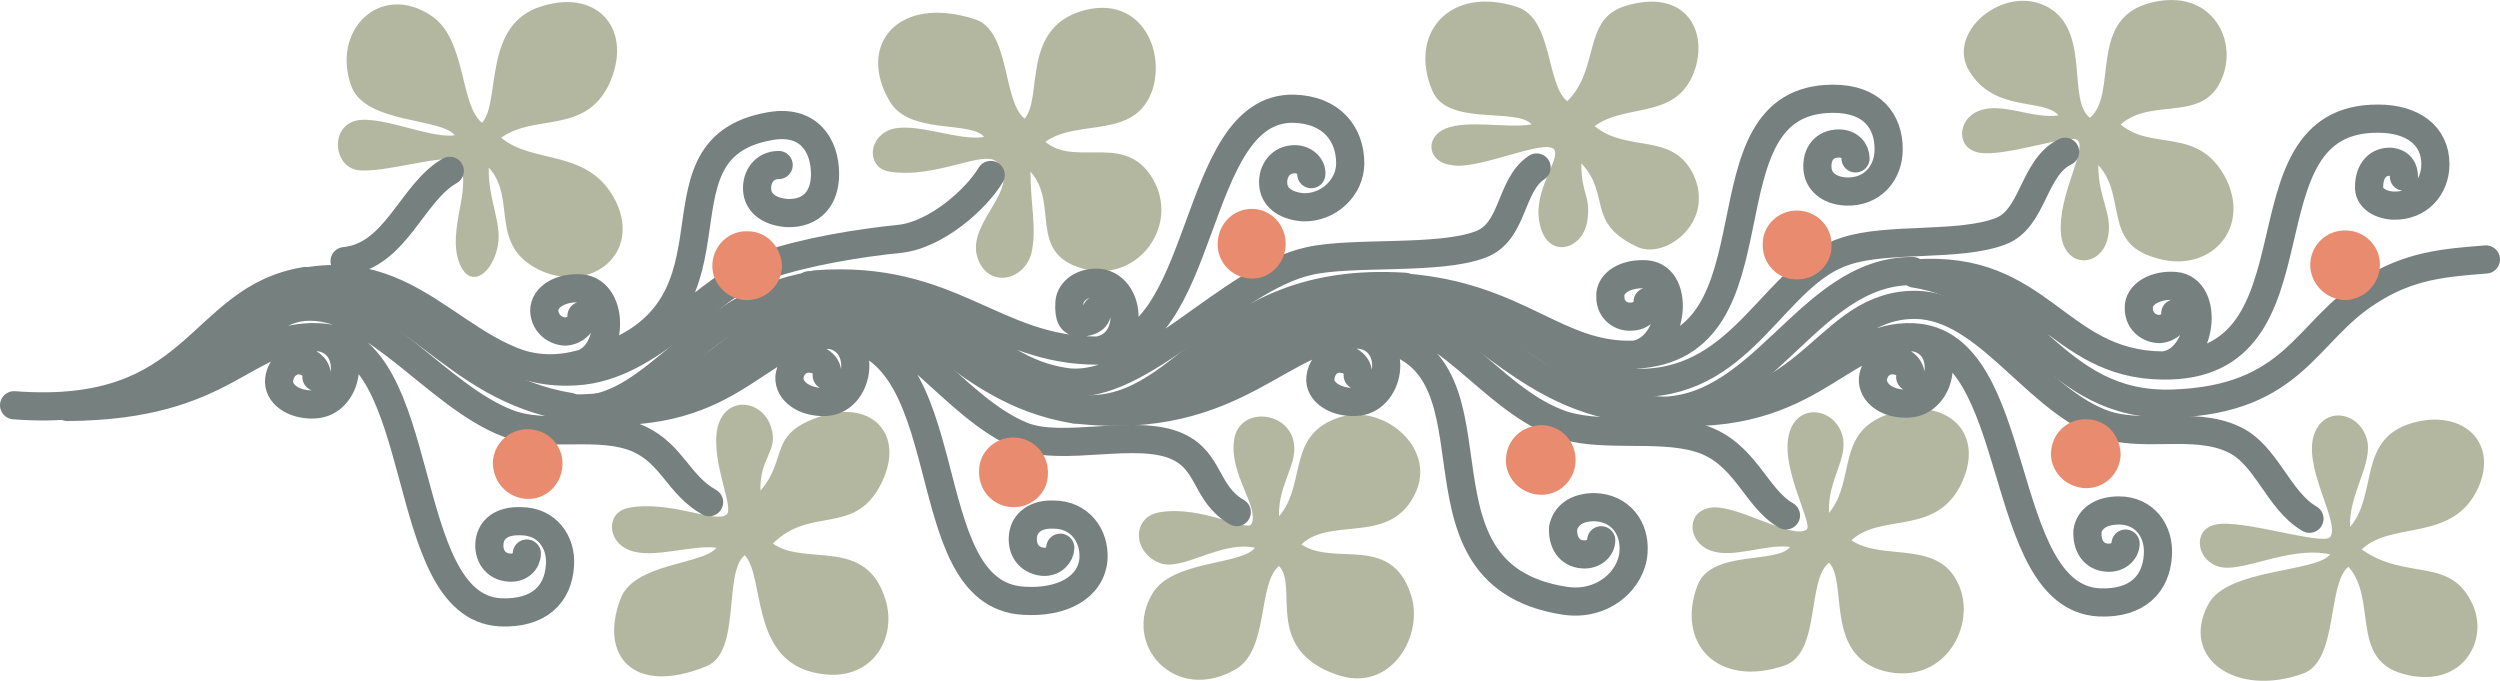 <svg xmlns="http://www.w3.org/2000/svg" width="289.728" height="78.899" viewBox="0 0 217.296 59.174"><path d="M390.95 437.865c-.576.792-7.704-1.584-9.936-1.08-1.944.36-1.8 2.88.072 3.6 2.016.792 6.12-1.8 9.864-1.008-1.224 1.584-8.928 1.224-10.584 4.32-2.52 4.68 2.376 8.136 8.208 6.048 3.096-1.08 2.088-7.776 3.96-9.288 2.52 2.808.144 7.992 4.68 9.288 5.04 1.44 7.488-2.664 6.192-5.832-1.872-4.464-5.76-2.16-9.72-4.968 2.664-2.52 7.992-.576 10.152-5.4 1.8-4.104-1.656-6.984-6.12-5.472-4.32 1.512-2.664 6.12-5.04 8.928-.144-2.88 2.088-5.616 1.44-7.704-.72-2.448-4.032-2.88-4.68.072-.576 2.952 2.376 7.344 1.512 8.496zm-21.96-34.488c-.648-.576-6.408 1.512-8.568 1.08-2.016-.36-1.872-2.88-.072-3.6 1.944-.864 4.824.72 6.984.36-1.296-1.512-5.616-.216-7.776-3.888-2.088-3.456 3.456-7.92 7.272-5.256 3.168 2.304 1.296 7.848 3.24 9.36 2.448-2.088-.144-8.424 5.04-9.936 5.04-1.44 7.632 2.52 6.624 5.976-1.44 4.68-6.12 2.016-9 4.536 2.808 2.376 6.84.072 9.216 4.824 2.088 4.464-1.656 8.208-6.192 6.768-4.608-1.296-2.448-5.328-4.968-8.064 0 3.024 1.368 4.32.792 6.48-.648 2.448-3.744 2.52-4.032-.504-.288-3.384 2.304-7.344 1.44-8.136zm-23.544 33.84c-1.296.936-6.336-2.376-8.496-1.872-2.016.432-1.8 2.952.072 3.672 1.944.792 4.824-.576 6.984-.288-1.152 1.512-6.912.216-8.064 3.384-1.872 5.04 1.8 8.928 7.632 6.912 3.096-1.152 1.872-7.416 3.816-8.928 1.656 1.728-.432 8.064 4.824 9.432 5.04 1.224 7.776-3.6 6.624-7.056-1.584-4.608-6.624-2.376-9.504-4.32 2.664-2.448 7.488-.288 9.648-5.112 2.016-4.536-1.728-7.416-6.264-5.904-4.824 1.512-2.952 5.76-5.328 8.64-.144-2.952 1.728-4.68 1.152-6.768-.72-2.448-4.104-2.88-4.68.144-.576 2.952 2.16 7.632 1.584 8.064zm-21.96-33.048c-.864-.936-6.696 1.872-8.928 1.368-2.016-.216-2.376-2.376-.504-3.168 1.944-.792 5.328 0 7.488-.36-1.296-1.512-7.344.216-8.64-2.952-2.088-4.968 1.512-9.144 7.344-7.272 3.168 1.008 2.52 6.696 4.392 8.208 2.88-2.88 1.296-7.128 5.04-8.28 4.968-1.512 7.128 1.8 6.12 5.328-1.44 4.68-5.904 3.024-8.784 5.112 2.88 2.376 6.84.432 8.64 4.32 1.8 4.104-2.52 7.272-4.896 6.192-4.536-2.088-2.304-4.536-4.896-7.272 0 2.88.864 2.664.504 5.112-.504 2.52-3.456 3.168-4.104.216-.72-2.952 1.872-5.688 1.224-6.552zm-26.28 32.544c-.36.792-4.248-1.584-7.92-1.008-2.52.36-2.448 3.456-.144 4.392 1.944.864 5.328-1.944 8.352-1.296-1.152 1.512-7.056 1.08-8.856 3.888-2.808 4.536 1.944 9.792 7.272 6.624 2.808-1.8 1.8-7.344 3.672-8.928 1.728 1.8-1.368 7.2 4.968 9.432 4.824 1.728 7.704-3.528 6.48-6.984-1.728-5.256-6.624-2.376-9.504-4.32 2.664-2.52 7.92.216 10.008-4.68 1.584-3.888-2.952-7.488-6.552-6.408-4.824 1.44-2.952 5.832-5.4 8.64-.072-2.952 1.8-4.608 1.224-6.696-.72-2.52-4.68-2.736-5.112 0-.504 2.952 2.16 5.832 1.512 7.344zm-22.104-31.393c-1.08-1.223-5.256 1.44-9.36.793-1.944-.288-1.944-2.808-.072-3.6 2.016-.864 6.12 1.008 8.28.576-1.224-1.44-6.48-.144-8.208-3.096-2.88-4.896.72-9.288 7.416-7.128 3.096 1.008 2.376 7.128 4.32 8.64 1.584-1.872-.288-7.776 4.968-9.36 4.968-1.44 7.2 3.168 6.192 6.696-1.44 4.608-6.48 2.592-9.36 4.68 2.736 2.304 7.272-1.08 9.576 3.672 1.872 3.96-1.728 8.64-6.336 7.344-4.824-1.368-2.016-5.616-4.536-8.424 0 2.952.576 4.968.072 7.128-.72 2.52-4.032 3.024-4.752.072-.648-2.952 3.888-5.76 1.8-7.992zm-23.544 30.6c-.936.793-4.968-1.295-8.568-.575-1.944.432-1.8 2.952.144 3.672 2.016.792 5.4-.504 7.56-.216-1.224 1.512-7.2 1.296-8.352 4.464-1.872 4.968 1.152 8.424 7.488 5.832 3.024-1.224 1.44-8.136 3.312-9.648 1.728 1.8.504 8.784 5.832 10.152 5.04 1.296 7.488-2.808 6.408-6.264-1.656-5.544-6.912-2.88-9.792-4.896 3.24-3.24 6.984-.72 9.288-4.968 2.376-4.392-.576-7.56-5.04-6.12-4.752 1.512-2.88 3.672-5.328 6.48-.072-2.952 1.584-3.384.936-5.472-.72-2.448-4.032-2.88-4.68.072-.576 2.952 1.512 6.912.792 7.488zm-23.4-30.671c1.44 1.8-.648 5.256 0 8.208.72 2.952 2.808 1.944 3.456-.576.576-2.16-.792-4.176-.72-7.128 2.52 2.736-.144 6.84 4.608 9 4.392 1.872 8.568-1.512 6.48-5.976-2.304-4.752-7.2-3.24-10.008-5.616 2.88-2.088 7.272-.288 9.36-4.608 2.16-4.608-.792-8.352-5.76-6.84-5.256 1.512-3.6 8.28-5.256 10.152-1.944-1.512-1.368-7.272-4.392-9.288-4.464-3.024-8.856 1.296-6.912 6.264 1.368 3.096 7.704 2.592 8.928 4.104-2.16.36-6.984-2.016-8.928-1.152-1.872.792-1.512 3.816.432 4.176 2.232.36 7.992-1.584 8.712-.72z" style="fill:#b3b7a0" transform="translate(-188.414 -391.193)"/><path d="M373.166 438.44c0 .649-.648 1.297-1.584 1.225-1.224-.072-1.8-1.08-1.728-2.304.144-1.008 1.08-1.8 2.736-1.8 2.232 0 3.528 1.8 3.384 3.888-.144 2.448-1.728 4.248-5.112 4.104-9.072-.504-6.48-22.608-16.128-23.04-6.696-.36-9 7.992-23.256 6.264 14.184 1.656 15.12-8.568 22.824-9.072 6.408-.432 10.656 7.848 16.632 10.224 3.528 1.44 8.064-.216 11.592 1.44 2.88 1.296 3.888 5.328 6.624 6.912m-34.344-15.768c3.312.576 2.448 5.688-.576 5.76-1.8.072-3.096-.936-3.024-2.16.144-1.224 1.152-1.728 1.944-1.584.864.072 1.44.792 1.296 1.44" style="fill:none;stroke:#76807e;stroke-width:2.448;stroke-linecap:round;stroke-linejoin:round;stroke-miterlimit:10.433" transform="translate(-188.414 -391.193)"/><path d="M327.59 438.153c0 .648-.648 1.296-1.584 1.224-1.224-.072-1.8-1.08-1.728-2.304.216-1.008 1.08-1.8 2.736-1.8 2.232.072 3.528 1.8 3.384 3.888-.144 2.448-2.664 4.752-5.976 4.248-15.336-2.376-3.6-22.176-17.712-23.112-6.768-.504-10.584 8.136-24.84 6.48 12.816 1.584 14.76-9.504 25.344-8.64 7.056.576 10.512 7.416 16.488 9.792 3.528 1.44 8.712.216 12.456 1.368 3.96 1.224 4.824 5.184 7.488 6.696m-36.864-15.696c3.312.648 2.448 5.76-.576 5.832-1.8.072-3.168-.936-3.024-2.088.144-1.296 1.152-1.8 1.872-1.656.936.072 1.512.792 1.368 1.44" style="fill:none;stroke:#76807e;stroke-width:2.448;stroke-linecap:round;stroke-linejoin:round;stroke-miterlimit:10.433" transform="translate(-188.414 -391.193)"/><path d="M280.574 438.8c0 .577-.576 1.297-1.512 1.225-1.296-.144-1.872-1.152-1.728-2.304.144-1.08 1.08-1.872 2.664-1.8 2.232 0 3.6 1.8 3.456 3.888-.216 2.448-2.736 3.816-6.048 3.6-9.936-.504-5.04-23.112-16.848-23.112-6.696 0-8.28 8.064-22.608 6.408 13.68.072 14.04-8.712 22.392-8.496 6.48.288 10.872 8.424 16.92 10.872 3.528 1.44 10.008-.72 13.536.936 2.808 1.296 2.376 4.104 5.112 5.688m-35.28-15.408c3.312.648 2.448 5.76-.504 5.832-1.8.072-3.168-.936-3.096-2.16.144-1.224 1.152-1.728 1.944-1.584.864.072 1.512.792 1.296 1.44" style="fill:none;stroke:#76807e;stroke-width:2.448;stroke-linecap:round;stroke-linejoin:round;stroke-miterlimit:10.433" transform="translate(-188.414 -391.193)"/><path d="M234.206 439.305c0 .648-.576 1.296-1.512 1.224-1.224-.072-1.872-1.08-1.728-2.232.144-1.08 1.008-1.872 2.736-1.8 2.232 0 3.528 1.8 3.384 3.816-.144 2.52-1.8 4.248-5.184 4.104-9.072-.504-6.048-23.472-15.696-23.904-6.696-.36-7.848 5.976-21.96 6.048 14.904 0 15.192-8.712 21.096-8.712 5.832 0 11.088 7.704 17.064 10.08 3.528 1.44 8.064-.144 11.592 1.44 2.88 1.368 3.384 3.96 6.048 5.472m-33.768-14.328c3.312.648 2.448 5.76-.576 5.832-1.8.072-3.168-.936-3.024-2.16.144-1.224 1.152-1.8 1.944-1.656.864.144 1.44.792 1.296 1.44m40.176-18.432c-1.224 0-1.944 1.008-1.872 2.16.072 1.08.936 1.872 2.592 2.016 2.232.072 3.312-1.368 3.312-3.384 0-2.52-1.44-4.752-4.752-4.176-11.736 2.016-.288 17.064-16.992 20.808-8.928 2.016-12.528-9.072-23.832-7.2 10.728-2.232 14.184 8.352 23.904 7.704 6.624-.36 11.304-7.416 16.56-9.216 3.6-1.224 8.136-1.944 11.664-2.304 3.096-.36 6.552-3.384 7.848-5.544m-36.072 16.56c3.384-.504 3.456-6.408.504-6.696-1.8-.144-3.24.72-3.24 1.944.072 1.224 1.08 1.8 1.872 1.8.864-.072 1.512-.72 1.368-1.368" style="fill:none;stroke:#76807e;stroke-width:2.448;stroke-linecap:round;stroke-linejoin:round;stroke-miterlimit:10.433" transform="translate(-188.414 -391.193)"/><path d="M218.366 413.889c4.464-.432 5.832-5.976 9.144-7.848m74.88.288c.072-.576-.504-1.296-1.44-1.296-1.224 0-1.944 1.008-1.872 2.16.072 1.08.936 1.872 2.592 2.016 2.232.072 4.104-1.728 4.104-3.816 0-2.52-1.584-4.68-4.968-4.752-9-.072-7.344 20.952-17.064 21.024-9 0-12.672-6.624-24.408-5.76 12.6.36 14.112 7.416 21.744 8.496 6.408.864 14.256-9 21.096-10.512 3.744-.864 11.304-.072 14.904-1.44 2.952-1.08 2.52-5.112 4.896-6.696m-38.16 15.912c3.384-.504 2.88-5.832-.072-5.904-1.512 0-2.376.936-2.376 1.8-.072 1.224.216 1.728 1.008 1.656.864 0 1.512-.432 1.368-1.08m65.952-13.177c0-.647-.504-1.295-1.44-1.295-1.296 0-1.944.936-1.872 2.16.072 1.08.936 1.944 2.52 2.016 2.232.072 3.672-1.584 3.672-3.672 0-2.448-1.44-4.392-4.824-4.392-12.168 0-3.816 21.744-17.352 22.248-6.696.216-9.936-5.04-19.8-5.832 10.8 1.8 13.536 8.424 20.52 8.28 9-.144 11.52-9.504 17.712-11.448 3.672-1.224 9.864-.36 13.464-1.728 2.88-1.08 2.808-5.544 5.616-6.912m-37.44 17.64c3.384-.504 4.104-6.696 1.08-6.984-1.8-.144-3.24.72-3.168 1.944 0 1.224 1.008 1.8 1.8 1.728.864 0 1.512-.648 1.44-1.296" style="fill:none;stroke:#76807e;stroke-width:2.448;stroke-linecap:round;stroke-linejoin:round;stroke-miterlimit:10.433" transform="translate(-188.414 -391.193)"/><path d="M397.358 406.545c0-.648-.288-1.224-1.224-1.296-1.224 0-1.8 1.008-1.8 2.16-.072.864.792 1.584 2.088 1.656 2.232.072 3.672-1.584 3.672-3.6 0-2.52-2.016-3.96-4.968-3.96-12.672-.072-4.104 21.672-18.72 21.456-9.288-.072-10.584-8.856-21.6-7.992 9.936 1.584 11.88 11.664 22.464 11.304 10.584-.36 11.52-6.264 16.992-9.72 3.528-2.304 6.624-2.52 10.224-2.808m-28.008 9.216c3.384-.432 4.032-6.624 1.008-6.912-1.728-.144-3.24.72-3.168 1.944 0 1.224 1.008 1.8 1.8 1.8.864-.072 1.512-.72 1.368-1.368m-22.824-3.672c-9.288-.072-13.176 13.104-23.04 12.096m0 0c-11.808-.72-15.192-10.512-24.552-10.584m-25.272 10.512c-10.512-1.728-13.68-10.728-23.04-10.8M237.95 426.56c-10.584-1.727-13.68-10.727-23.112-10.8" style="fill:none;stroke:#76807e;stroke-width:2.448;stroke-linecap:round;stroke-linejoin:round;stroke-miterlimit:10.433" transform="translate(-188.414 -391.193)"/><path d="M310.526 416.12c-16.992-1.08-18.792 11.665-28.656 10.585m-22.968-10.656c-9.432 1.512-13.464 10.656-19.944 10.728m-23.976-11.16c-9.432 1.512-9.216 12.024-25.344 10.8" style="fill:none;stroke:#76807e;stroke-width:2.448;stroke-linecap:round;stroke-linejoin:round;stroke-miterlimit:10.433" transform="translate(-188.414 -391.193)"/><path d="M253.43 411.297c1.656 0 2.952 1.44 2.952 3.096-.072 1.656-1.512 2.952-3.168 2.88-1.584-.072-2.952-1.44-2.88-3.096.072-1.656 1.44-2.952 3.096-2.88zm-19.008 17.208c1.656.072 2.952 1.44 2.88 3.096-.072 1.728-1.44 3.024-3.096 2.952-1.656-.072-2.952-1.44-2.952-3.168.072-1.656 1.44-2.952 3.168-2.88zm42.192.72c1.656.072 2.952 1.44 2.88 3.168 0 1.656-1.44 2.952-3.096 2.88-1.656-.072-2.952-1.44-2.88-3.168 0-1.656 1.44-2.952 3.096-2.88zm20.736-19.872c1.584.072 2.88 1.44 2.808 3.168-.072 1.656-1.44 2.952-3.024 2.88-1.656-.072-2.952-1.44-2.88-3.096.072-1.728 1.44-3.024 3.096-2.952zm25.128 18.792c1.656.072 2.952 1.44 2.88 3.168-.072 1.656-1.44 2.952-3.096 2.88-1.656-.072-3.024-1.44-2.952-3.096.072-1.728 1.44-2.952 3.168-2.952zm22.248-18.648c1.656.072 2.952 1.44 2.88 3.096 0 1.656-1.44 2.952-3.096 2.88-1.656 0-2.952-1.44-2.88-3.096 0-1.656 1.44-2.952 3.096-2.88zm25.056 18.143c1.728 0 2.952 1.44 2.952 3.097-.072 1.656-1.44 2.952-3.096 2.88-1.656-.072-3.024-1.44-2.952-3.096.072-1.656 1.44-2.952 3.096-2.88zm22.608-16.415c1.656.072 2.952 1.44 2.88 3.096a3.092 3.092 0 0 1-3.096 2.952c-1.656-.072-3.024-1.512-2.952-3.168.072-1.656 1.44-2.952 3.168-2.88z" style="fill:#e98b6f" transform="translate(-188.414 -391.193)"/></svg>
